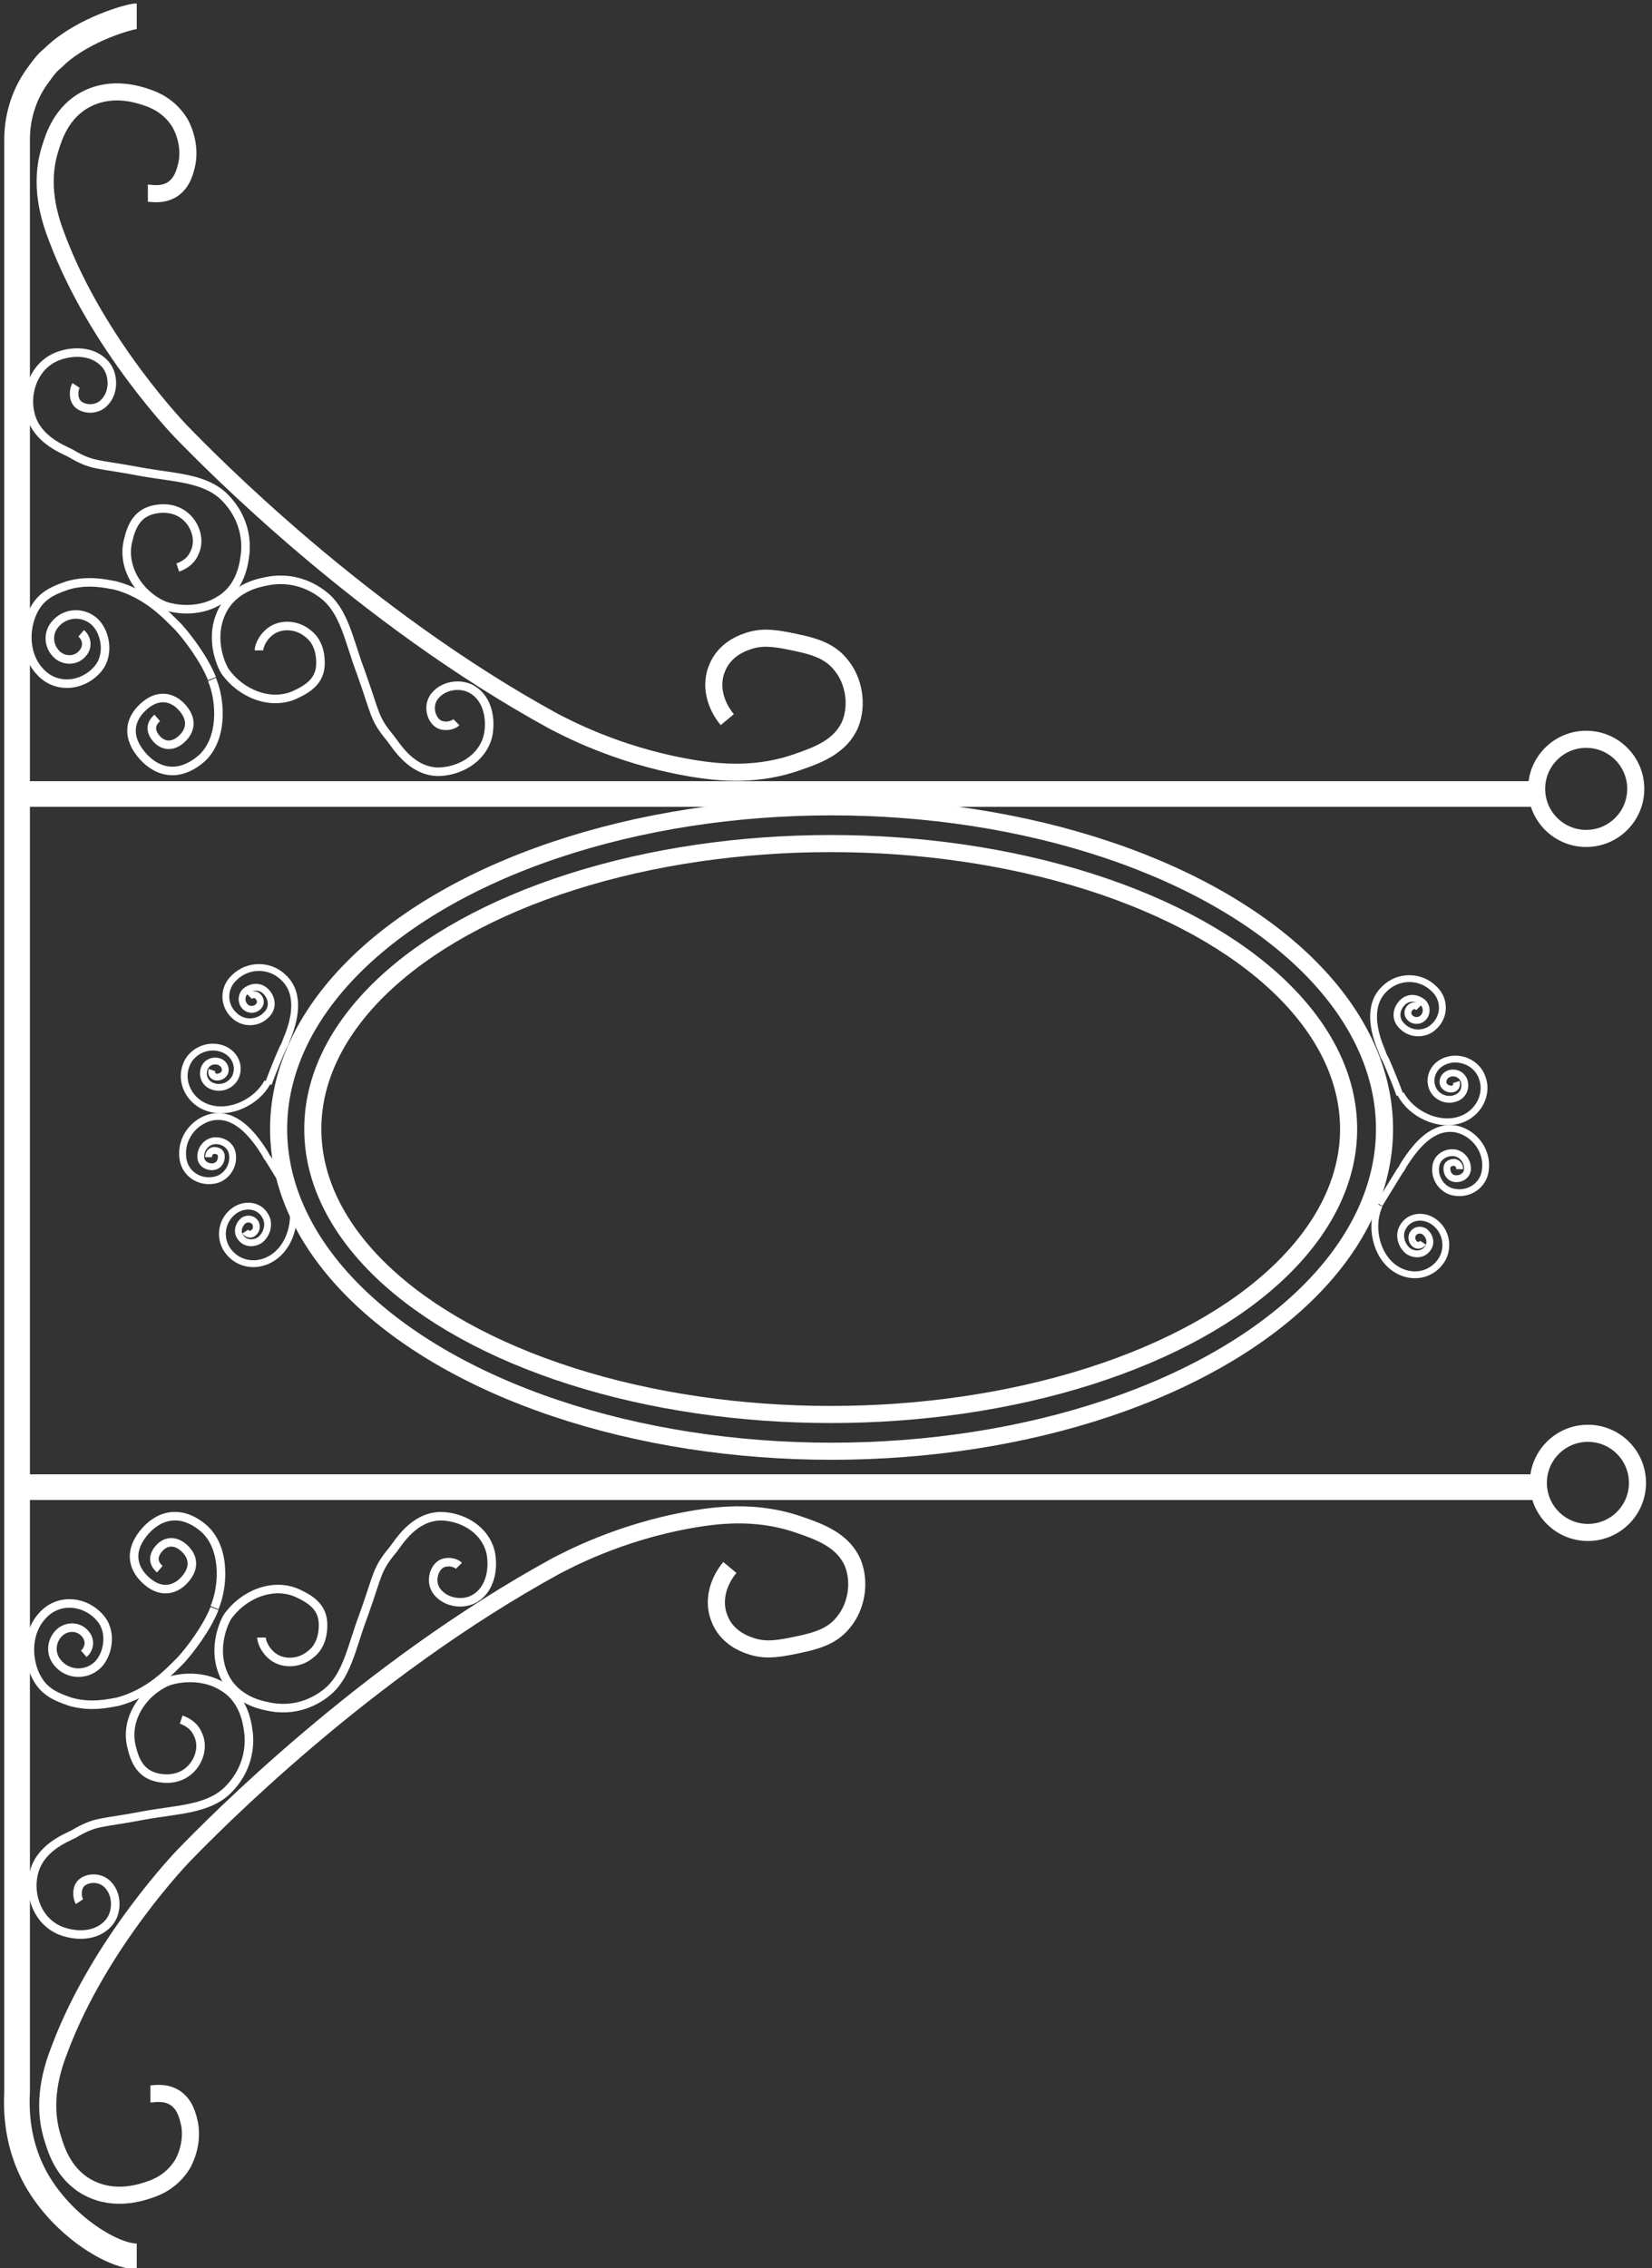 <?xml version="1.0" encoding="UTF-8"?>
<svg xmlns="http://www.w3.org/2000/svg" id="Ebene_1" data-name="Ebene 1" version="1.1" viewBox="0 0 193.3 265.4">
  <rect x="0" y="0" width="193.3" height="265.4" fill="#333333" stroke="none"/>
  <defs>
    <style>
      .cls-1 {
        stroke-width: 2px;
      }

      .cls-1, .cls-2, .cls-3, .cls-4 {
        fill: none;
        stroke: #fff;
        stroke-miterlimit: 10;
      }

      .cls-3 {
        stroke-width: 3px;
      }

      .cls-4 {
        stroke-width: .8px;
      }
    </style>
  </defs>
  <line class="cls-3" x1="2.9" y1="92.9" x2="179.8" y2="92.9"></line>
  <line class="cls-3" x1="2.7" y1="174" x2="180.3" y2="174"></line>
  <circle class="cls-1" cx="185.6" cy="92.3" r="5.8"></circle>
  <circle class="cls-1" cx="185.8" cy="173.5" r="5.8"></circle>
  <ellipse class="cls-1" cx="97.3" cy="132.1" rx="64.7" ry="37.7"></ellipse>
  <ellipse class="cls-1" cx="97.2" cy="132.1" rx="60.6" ry="33.4"></ellipse>
  <g>
    <path class="cls-4" d="M31.3,126.6c-1.2,2.3-4.4,3.9-7,3-2.1-.7-3.3-3-2.5-5,.6-1.6,2.5-2.5,4.2-1.9,1.4.5,2.1,1.9,1.6,3.2-.4,1-1.6,1.6-2.7,1.2-.9-.3-1.3-1.2-1-2.1.3-.7,1-1,1.7-.8.6.2.9.8.7,1.3-.2.4-.7.6-1.1.5-.4-.1-.5-.5-.4-.8"></path>
    <path class="cls-4" d="M29.2,116.6c.3-.3.7-.3,1,0,.3.3.4.8,0,1.2-.4.4-1.1.4-1.5,0-.5-.5-.5-1.3,0-1.8.7-.6,1.7-.7,2.4,0,.8.8.9,2,0,2.8-1,1-2.7,1-3.7,0-1.3-1.2-1.3-3.2,0-4.4,1.6-1.6,4.2-1.6,5.8,0,2,1.9,1.3,5,.3,7.3-.1.3-.2.6-.4.9-.5,1.1-1.3,3.1-1.7,4.2"></path>
  </g>
  <g>
    <path class="cls-4" d="M33.8,139.7c1.1,2.3.5,5.8-1.8,7.4-1.9,1.3-4.3.9-5.5-1-.9-1.5-.5-3.5,1-4.5,1.2-.8,2.8-.6,3.5.6.6.9.3,2.2-.6,2.9-.8.5-1.8.4-2.3-.4-.4-.6-.2-1.4.4-1.9.5-.3,1.1-.2,1.4.3.2.4.1.9-.3,1.2-.3.2-.7.1-.9-.2"></path>
    <path class="cls-4" d="M24.4,135.4c0-.4.2-.7.6-.8.5,0,.9.2.9.7,0,.6-.3,1.1-.9,1.2-.7.1-1.4-.3-1.5-1-.1-.9.5-1.8,1.4-2,1.1-.2,2.2.5,2.3,1.6.2,1.4-.8,2.8-2.2,3-1.7.3-3.4-.8-3.6-2.6-.3-2.2,1.2-4.3,3.4-4.8,2.7-.5,4.7,1.9,6.1,4.1.2.3.3.6.5.8.6,1,1.8,2.9,2.4,3.9"></path>
  </g>
  <g>
    <path class="cls-4" d="M163.9,128c1.2,2.3,4.4,3.9,7,3,2.1-.7,3.3-3,2.5-5-.6-1.6-2.5-2.5-4.2-1.9-1.4.5-2.1,1.9-1.6,3.2.4,1,1.6,1.6,2.7,1.2.9-.3,1.3-1.2,1-2.1-.3-.7-1-1-1.7-.8-.6.2-.9.8-.7,1.3.2.4.7.6,1.1.5.4-.1.5-.5.4-.8"></path>
    <path class="cls-4" d="M166,117.9c-.3-.3-.7-.3-1,0-.3.3-.4.8,0,1.2.4.4,1.1.4,1.5,0,.5-.5.5-1.3,0-1.8-.7-.6-1.7-.7-2.4,0-.8.8-.9,2,0,2.8,1,1,2.7,1,3.7,0,1.3-1.2,1.3-3.2,0-4.4-1.6-1.6-4.2-1.6-5.8,0-2,1.9-1.3,5-.3,7.3.1.3.2.6.4.9.5,1.1,1.3,3.1,1.7,4.2"></path>
  </g>
  <g>
    <path class="cls-4" d="M161.4,141c-1.1,2.3-.5,5.8,1.8,7.4,1.9,1.3,4.3.9,5.5-1,.9-1.5.5-3.5-1-4.5-1.2-.8-2.8-.6-3.5.6-.6.9-.3,2.2.6,2.9.8.5,1.8.4,2.3-.4.4-.6.2-1.4-.4-1.9-.5-.3-1.1-.2-1.4.3-.2.4-.1.9.3,1.2.3.2.7.1.9-.2"></path>
    <path class="cls-4" d="M170.8,136.8c0-.4-.2-.7-.6-.8-.5,0-.9.2-.9.7,0,.6.3,1.1.9,1.2.7.1,1.4-.3,1.5-1,.1-.9-.5-1.8-1.4-2-1.1-.2-2.2.5-2.3,1.6-.2,1.4.8,2.8,2.2,3,1.7.3,3.4-.8,3.6-2.6.3-2.2-1.2-4.3-3.4-4.8-2.7-.5-4.7,1.9-6.1,4.1-.2.3-.3.6-.5.8-.6,1-1.8,2.9-2.4,3.9"></path>
  </g>
  <path class="cls-2" d="M21.2,201.2c.3.1,1.4.5,1.9,1.6.8,1.5.2,3.3-.9,4.3-1.4,1.3-3.2,1-3.7.9-2-.4-2.7-1.9-3.1-3.6-.8-3.1,1.2-6.3,4.1-7.6.4-.2,3.8-1.3,6.8.7,2.6,1.7,2.7,4.9,2.8,5.4.3,3.7-1.8,5.9-2.5,6.6-2.3,2.2-5.8,2.2-9.7,2.9-5.2,1-5.6.6-8.3,2.2-1,.5-4.1,1.7-4.7,4.8-.5,2.4.5,5.4,3.2,6.5,1.8.7,4.2.7,5.6-.9,1-1.1,1.1-3.2,0-4.4-1-1.2-2.9-.9-3.4,0-.4.7-.2,1.6,0,1.9"></path>
  <path class="cls-2" d="M30.6,191.6c0,.4.3,1.4,1.3,2.2,1.3,1,3.2.8,4.4-.2,1.5-1.1,1.5-3,1.5-3.5,0-2.1-1.5-3-3-3.7-2.9-1.3-6.4.2-8.2,2.8-.2.3-1.9,3.5-.4,6.8,1.3,2.9,4.4,3.5,4.9,3.6,3.6.9,6.1-.8,6.9-1.4,2.6-1.9,3.1-5.4,4.5-9.1,1.8-5,1.5-5.4,3.5-7.8.7-.9,2.4-3.8,5.5-3.9,2.4,0,5.2,1.4,5.9,4.2.4,1.9,0,4.3-1.8,5.4-1.3.8-3.3.6-4.4-.7-1-1.2-.4-3,.6-3.4.8-.3,1.6,0,1.9.3"></path>
  <path class="cls-2" d="M9.8,193.5c.7-.6.8-1.6.2-2.3-.7-.9-2-1-2.9-.3-1.1.9-1.3,2.5-.4,3.6,1.1,1.4,3.1,1.6,4.5.5s2-3.9.6-5.6c-1.7-2.1-4.9-2.5-6.8-.4-2.2,2.3-1.8,6.3,0,8.3,1,1.1,2.4,1.5,3.2,1.8,2.4.7,4.5.2,5.6,0,3.7-1,5.9-3.4,7.4-4.9,1-1.1,3-3.7,3.9-6"></path>
  <path class="cls-2" d="M25.1,188.1c1.1-2.6,1.3-7.2-1.4-9.4s-5.3-1.4-7,.8-1.1,4.2.6,5.6,3.4.9,4.5-.5.7-2.7-.4-3.6-2.2-.6-2.9.3-.5,1.7.2,2.3"></path>
  <path class="cls-1" d="M17.6,245c.4,0,1.6-.3,2.8.4,1.3.8,1.6,2.3,1.8,3.2.4,2.4-.7,4.4-.9,4.7-1.2,1.9-2.9,2.6-3.8,2.9-.9.3-4,1.4-7.1-.2-2.9-1.5-3.8-4.4-4.2-5.7-1.4-4.3-.1-8.3.8-10.6,4.7-12.5,14.5-22.6,14.5-22.6,3.3-3.4,21.1-21.6,43.6-33.9,1.2-.6,7.2-3.9,15.7-5.4,3.9-.7,8.3-1,13,.7,2.3.8,4.9,1.8,6,4.4.9,2.3.4,5.1-1.1,6.9-1.5,1.9-3.7,2.3-6.1,2.8-1.6.3-3.2.6-5-.1-.6-.2-2.6-1-3.4-3.1-.8-1.9-.3-4.2,1.2-6"></path>
  <path class="cls-2" d="M20.8,66.4c.3-.1,1.4-.5,1.9-1.6.8-1.5.2-3.3-.9-4.3-1.4-1.3-3.2-1-3.7-.9-2,.4-2.7,1.9-3.1,3.6-.8,3.1,1.2,6.3,4.1,7.6.4.2,3.8,1.3,6.8-.7,2.6-1.7,2.7-4.9,2.8-5.4.3-3.7-1.8-5.9-2.5-6.6-2.3-2.2-5.8-2.2-9.7-2.9-5.2-1-5.6-.6-8.3-2.2-1-.5-4.1-1.7-4.7-4.8-.5-2.4.5-5.4,3.2-6.5,1.8-.7,4.2-.7,5.6.9,1,1.1,1.1,3.2,0,4.4-1,1.2-2.9.9-3.4,0-.4-.7-.2-1.6,0-1.9"></path>
  <path class="cls-2" d="M30.3,76.1c0-.4.3-1.4,1.3-2.2,1.3-1,3.2-.8,4.4.2,1.5,1.1,1.5,3,1.5,3.5,0,2.1-1.5,3-3,3.7-2.9,1.3-6.4-.2-8.2-2.8-.2-.3-1.9-3.5-.4-6.8,1.3-2.9,4.4-3.5,4.9-3.6,3.6-.9,6.1.8,6.9,1.4,2.6,1.9,3.1,5.4,4.5,9.1,1.8,5,1.5,5.4,3.5,7.8.7.9,2.4,3.8,5.5,3.9,2.4,0,5.2-1.4,5.9-4.2.4-1.9,0-4.3-1.8-5.4-1.3-.8-3.3-.6-4.4.7-1,1.2-.4,3,.6,3.4.8.3,1.6,0,1.9-.3"></path>
  <path class="cls-2" d="M9.5,74.1c.7.6.8,1.6.2,2.3-.7.9-2,1-2.9.3-1.1-.9-1.3-2.5-.4-3.6,1.1-1.4,3.1-1.6,4.5-.5s2,3.9.6,5.6c-1.7,2.1-4.9,2.5-6.8.4-2.2-2.3-1.8-6.3,0-8.3,1-1.1,2.4-1.5,3.2-1.8,2.4-.7,4.5-.2,5.6,0,3.7,1,5.9,3.4,7.4,4.9,1,1.1,3,3.7,3.9,6"></path>
  <path class="cls-2" d="M24.8,79.5c1.1,2.6,1.3,7.2-1.4,9.4s-5.3,1.4-7-.8-1.1-4.2.6-5.6,3.4-.9,4.5.5.7,2.7-.4,3.6-2.2.6-2.9-.3-.5-1.7.2-2.3"></path>
  <path class="cls-1" d="M17.3,22.6c.4,0,1.6.3,2.8-.4,1.3-.8,1.6-2.3,1.8-3.2.4-2.4-.7-4.4-.9-4.7-1.2-1.9-2.9-2.6-3.8-2.9-.9-.3-4-1.4-7.1.2-2.9,1.5-3.8,4.4-4.2,5.7-1.4,4.3-.1,8.3.8,10.6,4.7,12.5,14.5,22.6,14.5,22.6,3.3,3.4,21.1,21.6,43.6,33.9,1.2.6,7.2,3.9,15.7,5.4,3.9.7,8.3,1,13-.7,2.3-.8,4.9-1.8,6-4.4.9-2.3.4-5.1-1.1-6.9-1.5-1.9-3.7-2.3-6.1-2.8-1.6-.3-3.2-.6-5,.1-.6.2-2.6,1-3.4,3.1-.8,1.9-.3,4.2,1.2,6"></path>
  <path class="cls-3" d="M16,264c-2.8,0-8.6-3.5-11.7-8.9-2.4-4.2-2.4-8.3-2.3-10.4V16.3c0-2.6.8-5.2,2.3-7.3s1.4-1.7,2.3-2.6C9.9,3.4,15.2,1.9,16,1.9"></path>
</svg>
